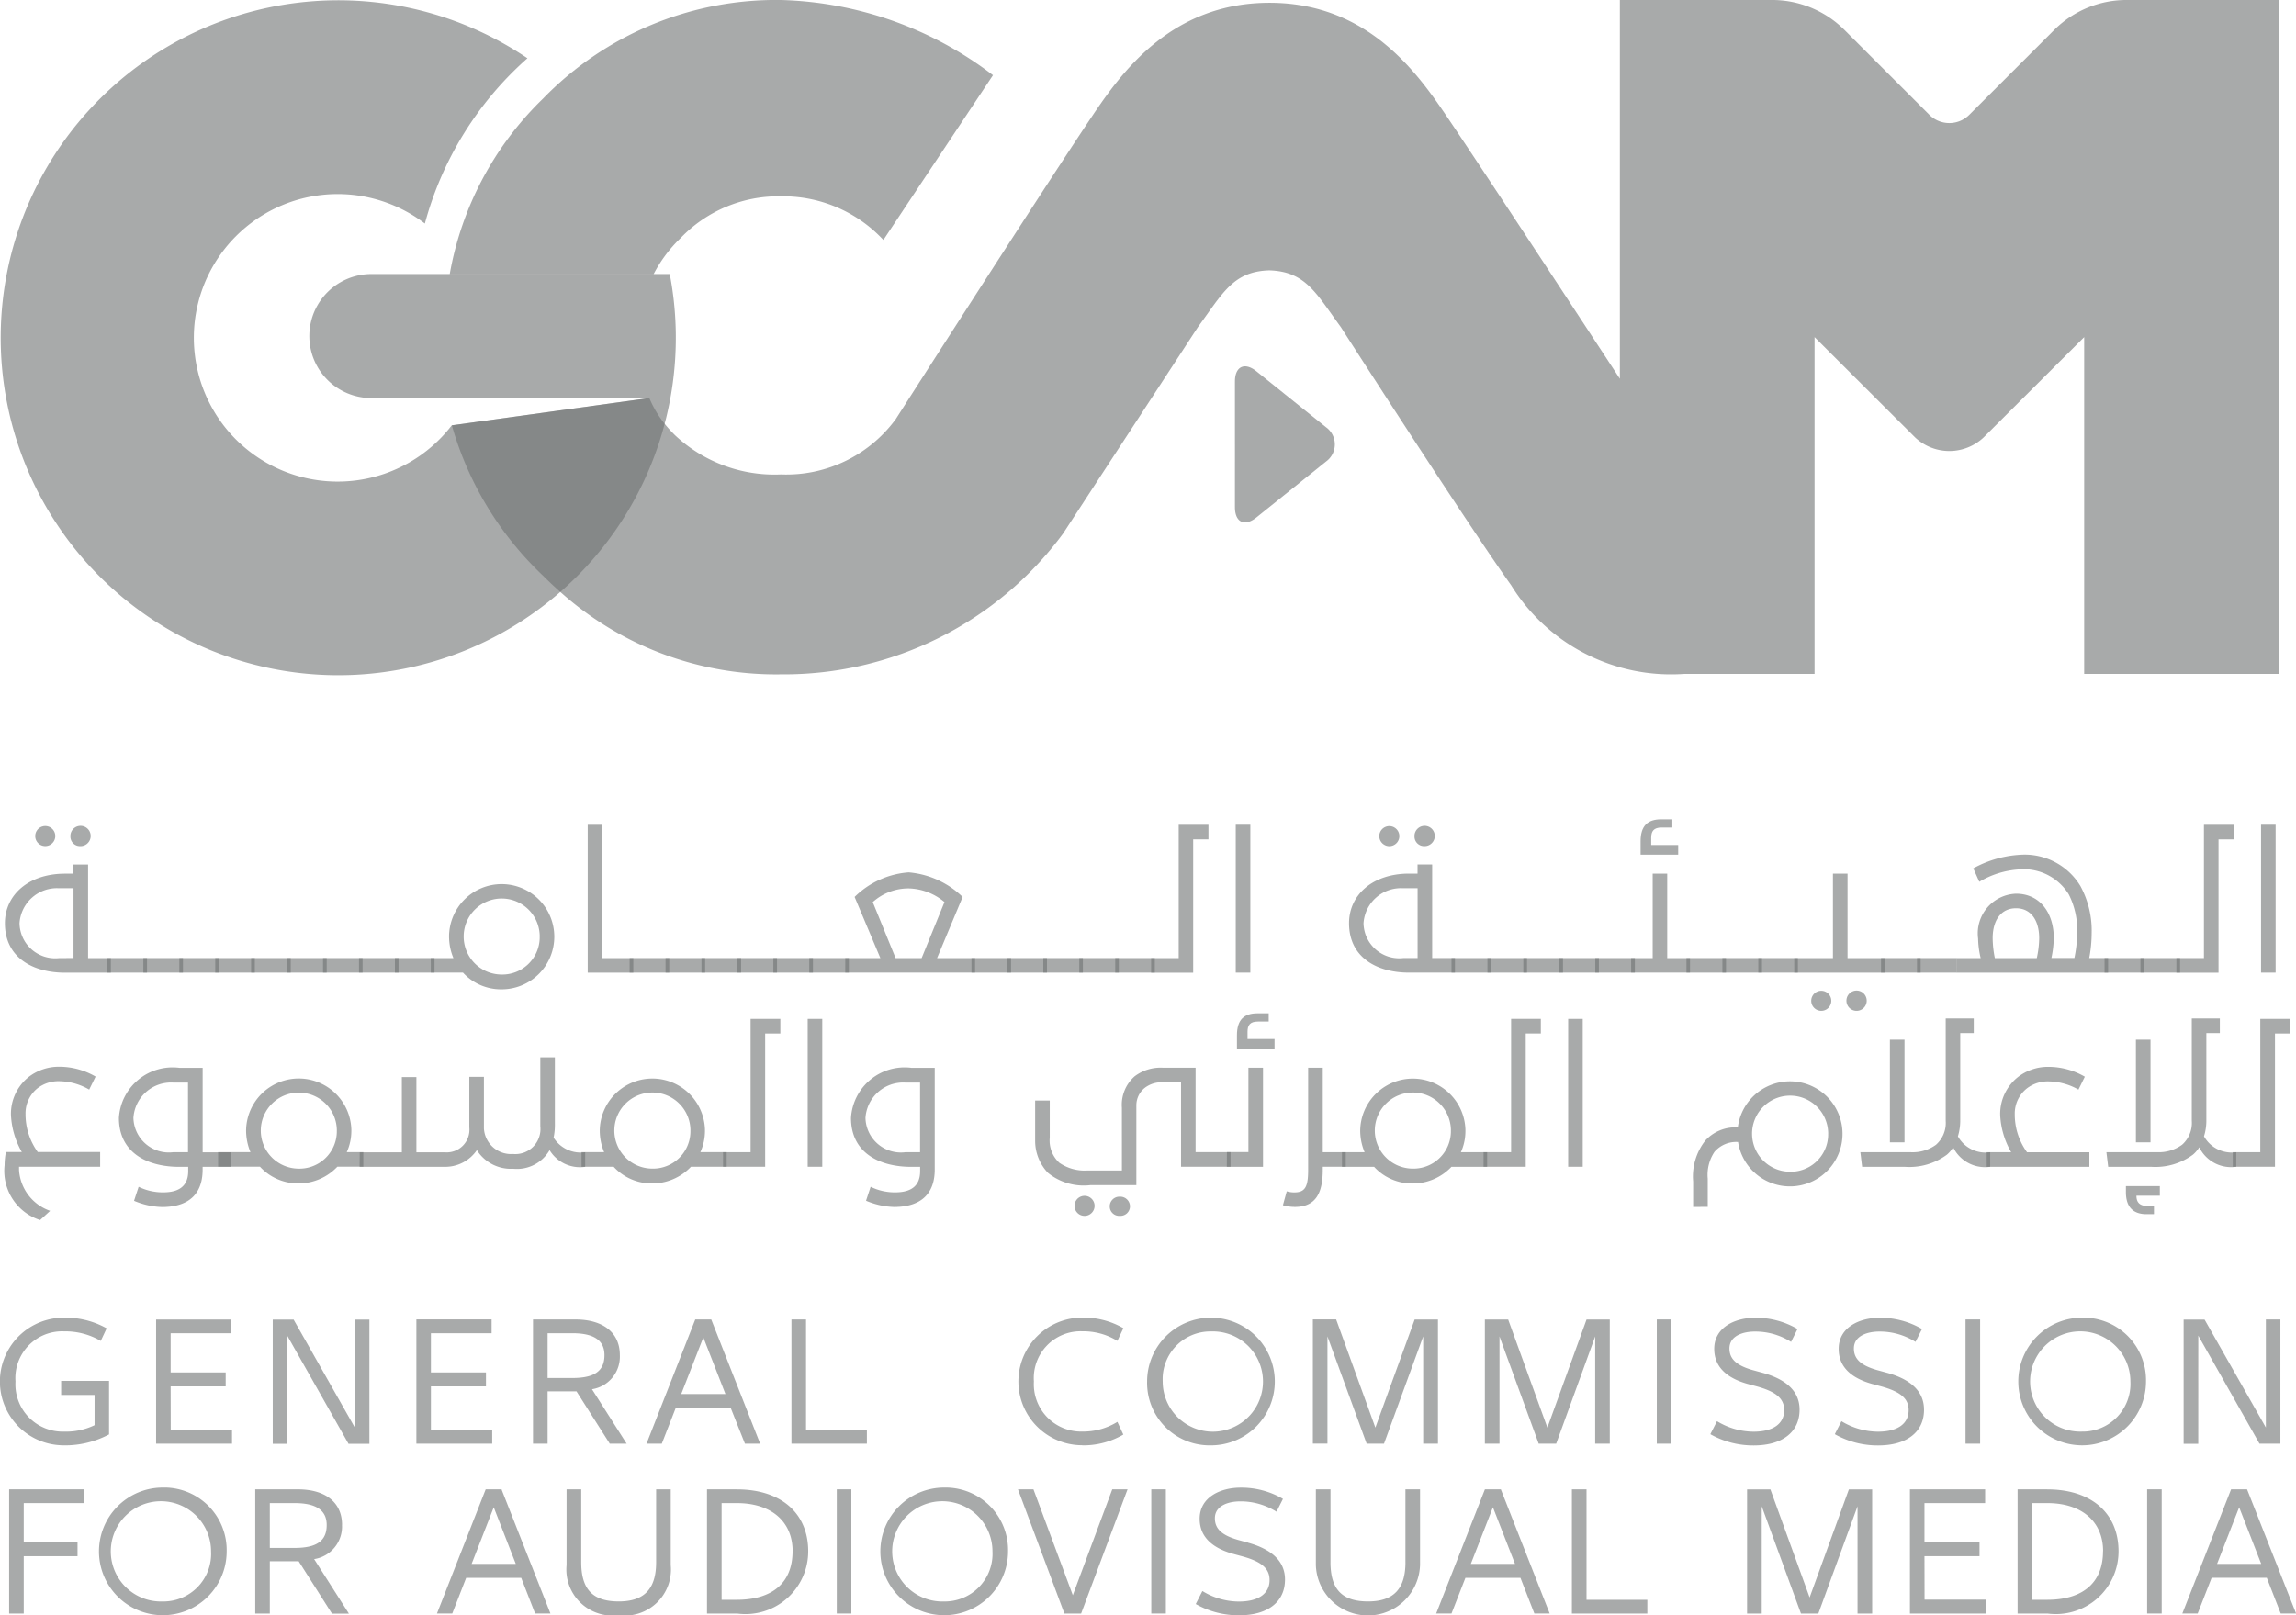 <?xml version="1.0" encoding="UTF-8"?>
<svg xmlns="http://www.w3.org/2000/svg" xmlns:xlink="http://www.w3.org/1999/xlink" width="82.422" height="58" viewBox="0 0 82.422 58">
  <defs>
    <clipPath id="clip-path">
      <rect id="Rectangle_24481" data-name="Rectangle 24481" width="82.422" height="58" fill="rgba(111,114,113,0.6)"></rect>
    </clipPath>
  </defs>
  <g id="Group_23882" data-name="Group 23882" transform="translate(110 0)">
    <g id="Group_23881" data-name="Group 23881" transform="translate(-110 0)" clip-path="url(#clip-path)">
      <path id="Path_17493" data-name="Path 17493" d="M34.743,9.84a4.932,4.932,0,0,1,.966-1.29,4.857,4.857,0,0,1,3.608-1.5,4.909,4.909,0,0,1,3.609,1.5l.065.065L46.924,2.7A13.094,13.094,0,0,0,39.317,0a11.659,11.659,0,0,0-8.549,3.544,11.575,11.575,0,0,0-3.346,6.3h7.321Z" transform="translate(-11.278 0)" fill="rgba(111,114,113,0.6)"></path>
      <path id="Path_17494" data-name="Path 17494" d="M24.057,9.848H13.346a2.227,2.227,0,0,0,0,4.454h9.975l-7.09.98a5.162,5.162,0,1,1-.964-7.247A12.124,12.124,0,0,1,18.949,2.1a12.118,12.118,0,1,0,5.108,7.744" transform="translate(-0.015 -0.008)" fill="rgba(111,114,113,0.6)"></path>
      <path id="Path_17495" data-name="Path 17495" d="M27.741,25.916h0Z" transform="translate(-11.409 -10.658)" fill="rgba(111,114,113,0.6)"></path>
      <path id="Path_17496" data-name="Path 17496" d="M22.636,24.28h0Z" transform="translate(-9.309 -9.985)" fill="rgba(111,114,113,0.6)"></path>
      <path id="Path_17497" data-name="Path 17497" d="M75.3,22.891c0-.543.346-.708.769-.37l2.5,2.009a.759.759,0,0,1,0,1.234l-2.5,2.008c-.424.34-.769.173-.769-.37Z" transform="translate(-30.968 -9.19)" fill="rgba(111,114,113,0.6)"></path>
      <path id="Path_17498" data-name="Path 17498" d="M87.712,0a3.671,3.671,0,0,0-2.629,1.062l-3.05,3.049a1.014,1.014,0,0,1-1.434.022l-.022-.022L77.529,1.063A3.674,3.674,0,0,0,74.9,0H69.478V13.6c-.346-.529-4.68-7.15-6.2-9.4C62.217,2.631,60.442.1,56.9.1s-5.33,2.527-6.386,4.1C48.7,6.9,43.452,15.1,43.452,15.1l-.006,0a4.866,4.866,0,0,1-4.078,1.936,5.218,5.218,0,0,1-3.8-1.4,4.852,4.852,0,0,1-.338-.366,3.92,3.92,0,0,1-.592-.977l-7.09.98a11.917,11.917,0,0,0,3.274,5.4q.32.32.653.611a11.6,11.6,0,0,0,7.9,2.931A12.453,12.453,0,0,0,49.49,19.159l4.84-7.413c.9-1.227,1.265-2,2.566-2.038,1.3.042,1.67.811,2.566,2.038,0,0,4.5,7.009,6.112,9.267A6.747,6.747,0,0,0,71.778,24.2h4.689V12.105s2.705,2.7,3.608,3.6a1.793,1.793,0,0,0,2.463,0l3.608-3.6V24.2h6.989V0Z" transform="translate(-11.328 0)" fill="rgba(111,114,113,0.6)"></path>
      <path id="Path_17499" data-name="Path 17499" d="M27.72,26h0Z" transform="translate(-11.4 -10.693)" fill="rgba(111,114,113,0.6)"></path>
      <path id="Path_17500" data-name="Path 17500" d="M22.618,24.366h0Z" transform="translate(-9.302 -10.021)" fill="rgba(111,114,113,0.6)"></path>
      <path id="Path_17501" data-name="Path 17501" d="M2.652,50.752a.364.364,0,1,1,.381.346H3.011a.343.343,0,0,1-.359-.326v-.021m-1.263,0a.36.36,0,1,1,.346.346.36.36,0,0,1-.346-.346m1.374,4.367V52.611H2.246A1.346,1.346,0,0,0,.825,53.868a1.281,1.281,0,0,0,1.421,1.252ZM.3,53.868c0-1.014.844-1.78,2.161-1.78h.3V51.76h.525v3.359h.818v.525H2.463C1.309,55.644.3,55.107.3,53.868" transform="translate(-0.124 -20.716)" fill="rgba(111,114,113,0.6)"></path>
      <rect id="Rectangle_24440" data-name="Rectangle 24440" width="1.421" height="0.523" transform="translate(3.857 34.403)" fill="rgba(111,114,113,0.6)"></rect>
      <rect id="Rectangle_24441" data-name="Rectangle 24441" width="1.421" height="0.523" transform="translate(5.147 34.403)" fill="rgba(111,114,113,0.6)"></rect>
      <rect id="Rectangle_24442" data-name="Rectangle 24442" width="1.42" height="0.523" transform="translate(6.438 34.403)" fill="rgba(111,114,113,0.6)"></rect>
      <rect id="Rectangle_24443" data-name="Rectangle 24443" width="1.421" height="0.523" transform="translate(7.727 34.403)" fill="rgba(111,114,113,0.6)"></rect>
      <rect id="Rectangle_24444" data-name="Rectangle 24444" width="1.421" height="0.523" transform="translate(9.016 34.403)" fill="rgba(111,114,113,0.6)"></rect>
      <rect id="Rectangle_24445" data-name="Rectangle 24445" width="1.421" height="0.523" transform="translate(10.307 34.403)" fill="rgba(111,114,113,0.6)"></rect>
      <rect id="Rectangle_24446" data-name="Rectangle 24446" width="1.42" height="0.523" transform="translate(11.596 34.403)" fill="rgba(111,114,113,0.6)"></rect>
      <rect id="Rectangle_24447" data-name="Rectangle 24447" width="1.42" height="0.523" transform="translate(12.887 34.403)" fill="rgba(111,114,113,0.6)"></rect>
      <rect id="Rectangle_24448" data-name="Rectangle 24448" width="1.421" height="0.523" transform="translate(14.177 34.403)" fill="rgba(111,114,113,0.6)"></rect>
      <path id="Path_17502" data-name="Path 17502" d="M30.179,55.8a1.365,1.365,0,1,0-1.387,1.369,1.343,1.343,0,0,0,1.386-1.3c0-.024,0-.047,0-.069m-3.91.779h.813a2.005,2.005,0,0,1-.157-.774A1.889,1.889,0,1,1,28.811,57.7h-.018a1.844,1.844,0,0,1-1.369-.6H26.269Z" transform="translate(-10.804 -22.175)" fill="rgba(111,114,113,0.6)"></path>
      <path id="Path_17503" data-name="Path 17503" d="M35.836,50.305h.524v4.787h1.113v.525H35.836Z" transform="translate(-14.738 -20.689)" fill="rgba(111,114,113,0.6)"></path>
      <rect id="Rectangle_24449" data-name="Rectangle 24449" width="1.421" height="0.523" transform="translate(22.603 34.403)" fill="rgba(111,114,113,0.6)"></rect>
      <rect id="Rectangle_24450" data-name="Rectangle 24450" width="1.421" height="0.523" transform="translate(23.892 34.403)" fill="rgba(111,114,113,0.6)"></rect>
      <rect id="Rectangle_24451" data-name="Rectangle 24451" width="1.422" height="0.523" transform="translate(25.182 34.403)" fill="rgba(111,114,113,0.6)"></rect>
      <rect id="Rectangle_24452" data-name="Rectangle 24452" width="1.42" height="0.523" transform="translate(26.473 34.403)" fill="rgba(111,114,113,0.6)"></rect>
      <rect id="Rectangle_24453" data-name="Rectangle 24453" width="1.421" height="0.523" transform="translate(27.762 34.403)" fill="rgba(111,114,113,0.6)"></rect>
      <rect id="Rectangle_24454" data-name="Rectangle 24454" width="1.421" height="0.523" transform="translate(29.052 34.403)" fill="rgba(111,114,113,0.6)"></rect>
      <path id="Path_17504" data-name="Path 17504" d="M52.527,54.276l.82,2.01h.935l.82-2.011a2.074,2.074,0,0,0-1.291-.491,1.922,1.922,0,0,0-1.283.491m-.987,2.011H52.8l-.924-2.195a3.081,3.081,0,0,1,1.939-.883,3.164,3.164,0,0,1,1.939.883l-.918,2.195H56.2v.523H51.54Z" transform="translate(-21.197 -21.883)" fill="rgba(111,114,113,0.6)"></path>
      <rect id="Rectangle_24455" data-name="Rectangle 24455" width="1.421" height="0.523" transform="translate(34.874 34.403)" fill="rgba(111,114,113,0.6)"></rect>
      <rect id="Rectangle_24456" data-name="Rectangle 24456" width="1.421" height="0.523" transform="translate(36.163 34.403)" fill="rgba(111,114,113,0.6)"></rect>
      <rect id="Rectangle_24457" data-name="Rectangle 24457" width="1.42" height="0.523" transform="translate(37.453 34.403)" fill="rgba(111,114,113,0.6)"></rect>
      <rect id="Rectangle_24458" data-name="Rectangle 24458" width="1.42" height="0.523" transform="translate(38.744 34.403)" fill="rgba(111,114,113,0.6)"></rect>
      <rect id="Rectangle_24459" data-name="Rectangle 24459" width="1.421" height="0.523" transform="translate(40.034 34.403)" fill="rgba(111,114,113,0.6)"></rect>
      <path id="Path_17505" data-name="Path 17505" d="M70.191,55.092h.989V50.306h1.068v.524H71.7v4.788H70.191Z" transform="translate(-28.867 -20.689)" fill="rgba(111,114,113,0.6)"></path>
      <rect id="Rectangle_24460" data-name="Rectangle 24460" width="0.524" height="5.311" transform="translate(44.361 29.615)" fill="rgba(111,114,113,0.6)"></rect>
      <path id="Path_17506" data-name="Path 17506" d="M84.608,50.751a.364.364,0,1,1,.381.346h-.021a.343.343,0,0,1-.36-.326c0-.007,0-.014,0-.021m-1.264,0a.36.36,0,1,1,.349.349.362.362,0,0,1-.349-.349m1.375,4.367V52.61H84.2a1.347,1.347,0,0,0-1.422,1.256A1.282,1.282,0,0,0,84.2,55.118Zm-2.461-1.252c0-1.014.844-1.78,2.159-1.78h.3v-.328h.525v3.359h.818v.525H84.418c-1.152,0-2.16-.536-2.16-1.776" transform="translate(-33.83 -20.715)" fill="rgba(111,114,113,0.6)"></path>
      <rect id="Rectangle_24461" data-name="Rectangle 24461" width="1.421" height="0.523" transform="translate(52.106 34.403)" fill="rgba(111,114,113,0.6)"></rect>
      <rect id="Rectangle_24462" data-name="Rectangle 24462" width="1.421" height="0.523" transform="translate(53.396 34.403)" fill="rgba(111,114,113,0.6)"></rect>
      <rect id="Rectangle_24463" data-name="Rectangle 24463" width="1.423" height="0.523" transform="translate(54.685 34.403)" fill="rgba(111,114,113,0.6)"></rect>
      <rect id="Rectangle_24464" data-name="Rectangle 24464" width="1.421" height="0.523" transform="translate(55.976 34.403)" fill="rgba(111,114,113,0.6)"></rect>
      <rect id="Rectangle_24465" data-name="Rectangle 24465" width="1.42" height="0.523" transform="translate(57.268 34.403)" fill="rgba(111,114,113,0.6)"></rect>
      <path id="Path_17507" data-name="Path 17507" d="M99.8,50.765c0-.564.256-.792.74-.792h.4v.294h-.386c-.287,0-.373.137-.373.368v.26h.969v.346H99.8Zm-.34,4.19h.774V51.923h.522v3.032h.818v.523H99.462Z" transform="translate(-40.906 -20.552)" fill="rgba(111,114,113,0.6)"></path>
      <rect id="Rectangle_24466" data-name="Rectangle 24466" width="1.42" height="0.523" transform="translate(60.541 34.403)" fill="rgba(111,114,113,0.6)"></rect>
      <rect id="Rectangle_24467" data-name="Rectangle 24467" width="1.421" height="0.523" transform="translate(61.831 34.403)" fill="rgba(111,114,113,0.6)"></rect>
      <rect id="Rectangle_24468" data-name="Rectangle 24468" width="1.421" height="0.523" transform="translate(63.12 34.403)" fill="rgba(111,114,113,0.6)"></rect>
      <path id="Path_17508" data-name="Path 17508" d="M111.278,57.87a.364.364,0,1,1,.341.342.364.364,0,0,1-.341-.342m-1.264,0a.36.36,0,1,1,.341.342.36.36,0,0,1-.341-.342m-.61-1.551h1.389V53.287h.524v3.031h1.33v.525h-3.242Z" transform="translate(-44.994 -21.915)" fill="rgba(111,114,113,0.6)"></path>
      <rect id="Rectangle_24469" data-name="Rectangle 24469" width="1.421" height="0.523" transform="translate(67.526 34.403)" fill="rgba(111,114,113,0.6)"></rect>
      <rect id="Rectangle_24470" data-name="Rectangle 24470" width="1.421" height="0.523" transform="translate(68.817 34.403)" fill="rgba(111,114,113,0.6)"></rect>
      <path id="Path_17509" data-name="Path 17509" d="M120.677,55.841h1.505a3.433,3.433,0,0,0,.086-.714c0-.628-.288-1.075-.832-1.075s-.838.44-.838,1.075a3.735,3.735,0,0,0,.078.714m-1.375,0h.866a3.265,3.265,0,0,1-.092-.7,1.426,1.426,0,0,1,1.362-1.612c.846,0,1.355.674,1.355,1.6a3.816,3.816,0,0,1-.085.708h.825a4.661,4.661,0,0,0,.1-.89,2.852,2.852,0,0,0-.3-1.389,1.9,1.9,0,0,0-1.8-.9,3.175,3.175,0,0,0-1.414.444l-.216-.483a3.953,3.953,0,0,1,1.82-.493,2.339,2.339,0,0,1,2.022,1.122,3.346,3.346,0,0,1,.407,1.708,4.744,4.744,0,0,1-.087.884h.678v.525H119.3Z" transform="translate(-49.065 -21.438)" fill="rgba(111,114,113,0.6)"></path>
      <rect id="Rectangle_24471" data-name="Rectangle 24471" width="1.421" height="0.523" transform="translate(75.549 34.403)" fill="rgba(111,114,113,0.6)"></rect>
      <rect id="Rectangle_24472" data-name="Rectangle 24472" width="1.422" height="0.523" transform="translate(76.838 34.403)" fill="rgba(111,114,113,0.6)"></rect>
      <path id="Path_17510" data-name="Path 17510" d="M132.706,55.092h.989V50.306h1.068v.524h-.545v4.788h-1.512Z" transform="translate(-54.578 -20.689)" fill="rgba(111,114,113,0.6)"></path>
      <rect id="Rectangle_24473" data-name="Rectangle 24473" width="0.523" height="5.311" transform="translate(81.167 29.615)" fill="rgba(111,114,113,0.6)"></rect>
      <path id="Path_17511" data-name="Path 17511" d="M3.712,68.657H.8v.118a1.66,1.66,0,0,0,1.117,1.465l-.361.33A1.853,1.853,0,0,1,.281,68.6a2.646,2.646,0,0,1,.046-.472H.9A2.963,2.963,0,0,1,.509,66.8a1.693,1.693,0,0,1,.629-1.361,1.766,1.766,0,0,1,1.093-.374,2.6,2.6,0,0,1,1.317.354l-.23.467a2.195,2.195,0,0,0-1.04-.3,1.238,1.238,0,0,0-.82.256,1.152,1.152,0,0,0-.425.924,2.308,2.308,0,0,0,.439,1.362H3.712v.524Z" transform="translate(-0.116 -26.76)" fill="rgba(111,114,113,0.6)"></path>
      <path id="Path_17512" data-name="Path 17512" d="M9.2,68.158h.531v-2.5H9.2a1.354,1.354,0,0,0-1.428,1.269A1.272,1.272,0,0,0,9.2,68.158M7.795,69.9l.164-.5a1.968,1.968,0,0,0,.879.2c.562,0,.9-.217.9-.765v-.151H9.419c-1.165,0-2.168-.517-2.168-1.756a1.93,1.93,0,0,1,2.168-1.8h.838v3.033h1.031v.523H10.256v.1c0,.818-.438,1.342-1.46,1.342a2.752,2.752,0,0,1-1-.222" transform="translate(-2.982 -26.784)" fill="rgba(111,114,113,0.6)"></path>
      <path id="Path_17513" data-name="Path 17513" d="M17.562,67.624a1.365,1.365,0,1,0-1.389,1.369,1.344,1.344,0,0,0,1.388-1.3c0-.023,0-.047,0-.069M13.3,68.4h1.161a2.027,2.027,0,0,1-.157-.774,1.89,1.89,0,0,1,3.779-.037v.037a1.844,1.844,0,0,1-.165.774h.594v.524H17.58a1.91,1.91,0,0,1-1.408.6,1.853,1.853,0,0,1-1.369-.6H13.3Z" transform="translate(-5.47 -27.029)" fill="rgba(111,114,113,0.6)"></path>
      <path id="Path_17514" data-name="Path 17514" d="M21.933,67.9h1.512v-2.7h.523v2.7h1.016a.814.814,0,0,0,.884-.89V65.192h.524v1.852a.976.976,0,0,0,1.048.917.9.9,0,0,0,.976-.995V64.491h.523v2.39a2.188,2.188,0,0,1-.046.492,1.146,1.146,0,0,0,1.134.524v.525a1.277,1.277,0,0,1-1.278-.6,1.353,1.353,0,0,1-1.31.669,1.441,1.441,0,0,1-1.3-.669,1.373,1.373,0,0,1-1.16.6h-3.05Z" transform="translate(-9.02 -26.523)" fill="rgba(111,114,113,0.6)"></path>
      <path id="Path_17515" data-name="Path 17515" d="M39.369,67.624a1.366,1.366,0,1,0-1.389,1.369,1.344,1.344,0,0,0,1.388-1.3c0-.023,0-.047,0-.07m-3.91.779h.812a2,2,0,0,1-.157-.774,1.889,1.889,0,0,1,3.777-.037v.037a1.853,1.853,0,0,1-.165.774h.944v.524H39.388a1.912,1.912,0,0,1-1.408.6,1.853,1.853,0,0,1-1.369-.6H35.459Z" transform="translate(-14.583 -27.03)" fill="rgba(111,114,113,0.6)"></path>
      <path id="Path_17516" data-name="Path 17516" d="M44.088,66.931h.989V62.144h1.068v.525H45.6v4.786H44.089Z" transform="translate(-18.132 -25.558)" fill="rgba(111,114,113,0.6)"></path>
      <rect id="Rectangle_24474" data-name="Rectangle 24474" width="0.523" height="5.31" transform="translate(28.995 36.587)" fill="rgba(111,114,113,0.6)"></rect>
      <path id="Path_17517" data-name="Path 17517" d="M53.837,68.158h.531v-2.5h-.531a1.356,1.356,0,0,0-1.429,1.269,1.273,1.273,0,0,0,1.429,1.232M52.428,69.9l.165-.5a1.961,1.961,0,0,0,.877.2c.564,0,.9-.217.9-.765v-.151h-.316c-1.165,0-2.166-.517-2.166-1.756a1.928,1.928,0,0,1,2.166-1.8h.84v3.654c0,.818-.44,1.342-1.461,1.342a2.737,2.737,0,0,1-1-.222" transform="translate(-21.339 -26.784)" fill="rgba(111,114,113,0.6)"></path>
      <path id="Path_17518" data-name="Path 17518" d="M65.794,70.1a.348.348,0,0,1,.349-.347h.009a.351.351,0,0,1,.369.333V70.1a.342.342,0,0,1-.342.342h-.027a.339.339,0,0,1-.357-.319c0-.007,0-.015,0-.022m-1.264,0a.36.36,0,1,1,.341.341.36.36,0,0,1-.341-.341m-.95-1.2a1.665,1.665,0,0,1-.464-1.186V66.3h.524v1.337a1.082,1.082,0,0,0,.346.9,1.6,1.6,0,0,0,1,.276h1.244V66.557a1.358,1.358,0,0,1,.458-1.126,1.542,1.542,0,0,1,1.02-.308h1.167v3.031h1.255v.524H68.354V65.648H67.72a.981.981,0,0,0-.67.2.8.8,0,0,0-.3.629v2.862H65.093A2.033,2.033,0,0,1,63.58,68.9" transform="translate(-25.957 -26.782)" fill="rgba(111,114,113,0.6)"></path>
      <path id="Path_17519" data-name="Path 17519" d="M75.172,62.6c0-.563.254-.792.74-.792h.4v.295h-.387c-.288,0-.373.138-.373.366v.262h.97v.348H75.172V62.6Zm-.36,4.191h.772V63.762h.524v3.557h-1.3Z" transform="translate(-30.768 -25.421)" fill="rgba(111,114,113,0.6)"></path>
      <path id="Path_17520" data-name="Path 17520" d="M78.226,70.062l.138-.5a.92.92,0,0,0,.268.04c.4,0,.5-.211.5-.806V65.125h.525v3.033h.825v.523h-.825v.112c0,.818-.244,1.329-1,1.329a1.546,1.546,0,0,1-.424-.059" transform="translate(-32.172 -26.784)" fill="rgba(111,114,113,0.6)"></path>
      <path id="Path_17521" data-name="Path 17521" d="M85.739,67.624a1.366,1.366,0,1,0-1.389,1.369,1.345,1.345,0,0,0,1.388-1.3c0-.022,0-.045,0-.068m-3.91.779h.813a2,2,0,0,1-.158-.774,1.889,1.889,0,0,1,3.777-.037v.037a1.844,1.844,0,0,1-.163.774h.943v.524H85.759a1.915,1.915,0,0,1-1.409.6,1.851,1.851,0,0,1-1.369-.6H81.829Z" transform="translate(-33.654 -27.03)" fill="rgba(111,114,113,0.6)"></path>
      <path id="Path_17522" data-name="Path 17522" d="M90.461,66.931h.989V62.144h1.067v.525h-.542v4.786H90.461Z" transform="translate(-37.204 -25.558)" fill="rgba(111,114,113,0.6)"></path>
      <rect id="Rectangle_24475" data-name="Rectangle 24475" width="0.523" height="5.31" transform="translate(56.294 36.587)" fill="rgba(111,114,113,0.6)"></rect>
      <path id="Path_17523" data-name="Path 17523" d="M108.089,67.832A1.366,1.366,0,1,0,106.7,69.2a1.344,1.344,0,0,0,1.388-1.3c0-.024,0-.047,0-.069m-4.846,2.632v-.91a2.092,2.092,0,0,1,.432-1.467,1.455,1.455,0,0,1,1.126-.479h.046a1.886,1.886,0,1,1,.008.524h-.028a1.031,1.031,0,0,0-.817.354,1.481,1.481,0,0,0-.243.963v1.014Z" transform="translate(-42.461 -27.125)" fill="rgba(111,114,113,0.6)"></path>
      <path id="Path_17524" data-name="Path 17524" d="M114.5,62.881h.524v3.686H114.5Zm-1.06,4.04h1.806a1.42,1.42,0,0,0,.909-.268,1.043,1.043,0,0,0,.348-.859V62.119h1.007v.524h-.485v3.151a1.965,1.965,0,0,1-.084.558,1.135,1.135,0,0,0,1.159.569v.524a1.276,1.276,0,0,1-1.329-.7,1.088,1.088,0,0,1-.223.263,2.262,2.262,0,0,1-1.5.439h-1.545Z" transform="translate(-46.656 -25.547)" fill="rgba(111,114,113,0.6)"></path>
      <path id="Path_17525" data-name="Path 17525" d="M121.138,68.134h.878a2.948,2.948,0,0,1-.393-1.329,1.691,1.691,0,0,1,.629-1.362,1.763,1.763,0,0,1,1.093-.373,2.609,2.609,0,0,1,1.316.354l-.229.464a2.216,2.216,0,0,0-1.041-.294,1.228,1.228,0,0,0-.818.257,1.152,1.152,0,0,0-.427.923,2.309,2.309,0,0,0,.44,1.362h2.238v.525h-3.685Z" transform="translate(-49.82 -26.761)" fill="rgba(111,114,113,0.6)"></path>
      <path id="Path_17526" data-name="Path 17526" d="M129.5,62.881h.524v3.686H129.5Zm-.359,5.474v-.217h1.218v.346h-.84c0,.23.106.368.407.368h.222v.294h-.268c-.485,0-.739-.263-.739-.792m-.7-1.434h1.807a1.426,1.426,0,0,0,.911-.268,1.047,1.047,0,0,0,.347-.859V62.119h1.007v.524h-.484v3.15a1.906,1.906,0,0,1-.085.558,1.138,1.138,0,0,0,1.158.569v.524a1.272,1.272,0,0,1-1.328-.7,1.115,1.115,0,0,1-.224.263,2.269,2.269,0,0,1-1.5.439h-1.545Z" transform="translate(-52.825 -25.547)" fill="rgba(111,114,113,0.6)"></path>
      <path id="Path_17527" data-name="Path 17527" d="M136.142,66.931h.989V62.144H138.2v.525h-.542v4.786h-1.514Z" transform="translate(-55.991 -25.558)" fill="rgba(111,114,113,0.6)"></path>
      <path id="Path_17528" data-name="Path 17528" d="M2.293,84.953A3.361,3.361,0,0,0,3.9,84.568l.015-.01v-1.92H2.195v.506h1.2v1.085a2.372,2.372,0,0,1-1.092.231,1.7,1.7,0,0,1-1.747-1.8,1.679,1.679,0,0,1,1.747-1.8,2.514,2.514,0,0,1,1.282.325l.032.019.213-.455L3.8,80.736a3.011,3.011,0,0,0-1.512-.367,2.291,2.291,0,1,0,0,4.583" transform="translate(0 -33.053)" fill="rgba(111,114,113,0.6)"></path>
      <path id="Path_17529" data-name="Path 17529" d="M10.04,82.881h1.976v-.5H10.04V80.974h2.178v-.492h-2.7v4.458h2.725v-.492h-2.2Z" transform="translate(-3.914 -33.099)" fill="rgba(111,114,113,0.6)"></path>
      <path id="Path_17530" data-name="Path 17530" d="M19.577,84.359,17.389,80.5l-.008-.017h-.751v4.46h.523v-3.88l2.188,3.863.009.017H20.1v-4.46h-.525Z" transform="translate(-6.839 -33.098)" fill="rgba(111,114,113,0.6)"></path>
      <path id="Path_17531" data-name="Path 17531" d="M28.11,84.445h-2.2V82.88h1.976v-.5H25.91V80.972h2.178v-.495h-2.7v4.46H28.11Z" transform="translate(-10.441 -33.098)" fill="rgba(111,114,113,0.6)"></path>
      <path id="Path_17532" data-name="Path 17532" d="M33.024,80.972h.889c.775,0,1.152.257,1.152.786,0,.569-.355.822-1.152.822h-.889Zm0,2.086H34.06l1.186,1.865.008.016h.608l-1.245-1.956a1.183,1.183,0,0,0,1-1.23c0-.8-.6-1.274-1.589-1.274H32.5v4.46h.524Z" transform="translate(-13.366 -33.098)" fill="rgba(111,114,113,0.6)"></path>
      <path id="Path_17533" data-name="Path 17533" d="M42.254,83.155H40.667l.793-2.033Zm.7,1.783H43.5L41.753,80.5l-.008-.021H41.17l-1.732,4.415-.018.044h.549l.5-1.282h1.975Z" transform="translate(-16.212 -33.098)" fill="rgba(111,114,113,0.6)"></path>
      <path id="Path_17534" data-name="Path 17534" d="M48.782,80.48h-.523v4.459h2.708v-.492H48.782Z" transform="translate(-19.847 -33.099)" fill="rgba(111,114,113,0.6)"></path>
      <path id="Path_17535" data-name="Path 17535" d="M64.386,84.953a2.848,2.848,0,0,0,1.451-.372l.025-.016-.213-.456-.031.019a2.328,2.328,0,0,1-1.22.33,1.7,1.7,0,0,1-1.746-1.8,1.68,1.68,0,0,1,1.746-1.8,2.324,2.324,0,0,1,1.22.326l.031.018.214-.455-.025-.015a2.851,2.851,0,0,0-1.451-.366,2.291,2.291,0,1,0,0,4.583" transform="translate(-25.537 -33.053)" fill="rgba(111,114,113,0.6)"></path>
      <path id="Path_17536" data-name="Path 17536" d="M72.248,80.864a1.8,1.8,0,1,1-1.74,1.8,1.713,1.713,0,0,1,1.74-1.8m0,4.09a2.292,2.292,0,1,0-2.3-2.291,2.244,2.244,0,0,0,2.2,2.291h.1" transform="translate(-28.769 -33.054)" fill="rgba(111,114,113,0.6)"></path>
      <path id="Path_17537" data-name="Path 17537" d="M84.547,84.939V80.481h-.836L82.3,84.362,80.9,80.5l-.008-.022h-.836v4.458h.524V81.087l1.4,3.832.008.02h.622l1.407-3.852v3.852Z" transform="translate(-32.927 -33.099)" fill="rgba(111,114,113,0.6)"></path>
      <path id="Path_17538" data-name="Path 17538" d="M94.5,84.939h.524V80.481H94.19l-1.406,3.881-1.4-3.859-.007-.022H90.54v4.458h.525V81.087l1.4,3.832.006.02H93.1L94.5,81.087Z" transform="translate(-37.236 -33.099)" fill="rgba(111,114,113,0.6)"></path>
      <rect id="Rectangle_24476" data-name="Rectangle 24476" width="0.523" height="4.46" transform="translate(59.476 47.38)" fill="rgba(111,114,113,0.6)"></rect>
      <path id="Path_17539" data-name="Path 17539" d="M107.491,83.669c0-.634-.446-1.078-1.323-1.32l-.366-.1c-.581-.168-.828-.4-.828-.776,0-.446.473-.606.917-.606a2.4,2.4,0,0,1,1.264.352l.031.019.23-.46-.025-.017a2.955,2.955,0,0,0-1.489-.389c-.734,0-1.474.346-1.474,1.116,0,.611.4,1.033,1.187,1.256l.338.091c.7.193.986.44.986.852,0,.493-.4.775-1.1.775a2.542,2.542,0,0,1-1.282-.359l-.03-.018-.238.466.026.016a3.122,3.122,0,0,0,1.528.389c1.033,0,1.648-.481,1.648-1.285" transform="translate(-42.89 -33.053)" fill="rgba(111,114,113,0.6)"></path>
      <path id="Path_17540" data-name="Path 17540" d="M115.078,83.669c0-.634-.446-1.078-1.323-1.32l-.366-.1c-.581-.168-.828-.4-.828-.776,0-.446.473-.606.917-.606a2.4,2.4,0,0,1,1.264.352l.03.019.233-.46-.026-.017a2.959,2.959,0,0,0-1.49-.389c-.734,0-1.474.346-1.474,1.116,0,.611.4,1.033,1.187,1.256l.338.091c.7.193.986.44.986.852,0,.493-.4.775-1.1.775a2.543,2.543,0,0,1-1.282-.359l-.029-.018-.238.466.026.016a3.122,3.122,0,0,0,1.528.389c1.033,0,1.648-.481,1.648-1.285" transform="translate(-46.01 -33.053)" fill="rgba(111,114,113,0.6)"></path>
      <rect id="Rectangle_24477" data-name="Rectangle 24477" width="0.524" height="4.46" transform="translate(70.559 47.38)" fill="rgba(111,114,113,0.6)"></rect>
      <path id="Path_17541" data-name="Path 17541" d="M125.348,84.459a1.8,1.8,0,1,1,1.74-1.8,1.713,1.713,0,0,1-1.74,1.8m0-4.091a2.292,2.292,0,1,0,2.3,2.293,2.244,2.244,0,0,0-2.2-2.293c-.034,0-.068,0-.1,0" transform="translate(-50.611 -33.053)" fill="rgba(111,114,113,0.6)"></path>
      <path id="Path_17542" data-name="Path 17542" d="M133.674,81.058l2.188,3.864.009.016h.751v-4.46H136.1v3.88L133.91,80.5l-.011-.017h-.751v4.46h.525Z" transform="translate(-54.76 -33.098)" fill="rgba(111,114,113,0.6)"></path>
      <path id="Path_17543" data-name="Path 17543" d="M.557,95.3h.524V93.24H3.012v-.5H1.081V91.333h2.15v-.495H.557Z" transform="translate(-0.229 -37.359)" fill="rgba(111,114,113,0.6)"></path>
      <path id="Path_17544" data-name="Path 17544" d="M8.317,94.82a1.8,1.8,0,1,1,1.74-1.8,1.712,1.712,0,0,1-1.74,1.8m0-4.09a2.292,2.292,0,1,0,2.3,2.291A2.245,2.245,0,0,0,8.42,90.729h-.1" transform="translate(-2.48 -37.314)" fill="rgba(111,114,113,0.6)"></path>
      <path id="Path_17545" data-name="Path 17545" d="M16.087,91.332h.89c.774,0,1.152.258,1.152.786,0,.569-.354.823-1.152.823h-.89Zm2.593.779c0-.8-.593-1.273-1.589-1.273H15.564V95.3h.523v-1.88h1.036l1.185,1.865.01.016h.608l-1.248-1.958a1.181,1.181,0,0,0,1-1.23" transform="translate(-6.401 -37.358)" fill="rgba(111,114,113,0.6)"></path>
      <path id="Path_17546" data-name="Path 17546" d="M29.473,93.516H27.887l.794-2.033Zm-.507-2.677h-.574l-1.732,4.416-.017.044h.549l.5-1.283h1.975l.5,1.283h.55l-1.748-4.438Z" transform="translate(-10.957 -37.359)" fill="rgba(111,114,113,0.6)"></path>
      <path id="Path_17547" data-name="Path 17547" d="M37.763,93.457c0,.96-.427,1.408-1.342,1.408-.933,0-1.347-.434-1.347-1.408V90.84h-.526v2.719a1.656,1.656,0,0,0,1.873,1.8,1.654,1.654,0,0,0,1.866-1.8V90.84h-.524Z" transform="translate(-14.209 -37.36)" fill="rgba(111,114,113,0.6)"></path>
      <path id="Path_17548" data-name="Path 17548" d="M46.182,93.06c0,1.125-.714,1.745-2.008,1.745h-.54V91.333h.55c1.233,0,2,.662,2,1.728m-2-2.222H43.11V95.3H44.2a2.252,2.252,0,0,0,2.543-2.238c0-1.371-.981-2.222-2.559-2.222" transform="translate(-17.73 -37.359)" fill="rgba(111,114,113,0.6)"></path>
      <rect id="Rectangle_24478" data-name="Rectangle 24478" width="0.523" height="4.461" transform="translate(30.039 53.479)" fill="rgba(111,114,113,0.6)"></rect>
      <path id="Path_17549" data-name="Path 17549" d="M55.961,94.82a1.8,1.8,0,1,1,1.741-1.8,1.713,1.713,0,0,1-1.741,1.8m0-4.09a2.292,2.292,0,1,0,2.3,2.291,2.244,2.244,0,0,0-2.2-2.291h-.1" transform="translate(-22.074 -37.314)" fill="rgba(111,114,113,0.6)"></path>
      <path id="Path_17550" data-name="Path 17550" d="M64.04,94.642l-1.405-3.781-.008-.021h-.556l1.659,4.439.008.022h.6l1.65-4.416.018-.045h-.55Z" transform="translate(-25.528 -37.36)" fill="rgba(111,114,113,0.6)"></path>
      <rect id="Rectangle_24479" data-name="Rectangle 24479" width="0.523" height="4.461" transform="translate(41.329 53.479)" fill="rgba(111,114,113,0.6)"></rect>
      <path id="Path_17551" data-name="Path 17551" d="M74.791,92.707l-.366-.1c-.58-.167-.827-.4-.827-.776,0-.446.473-.606.915-.606a2.416,2.416,0,0,1,1.266.352l.031.019.231-.459-.024-.016a2.952,2.952,0,0,0-1.492-.389c-.734,0-1.474.346-1.474,1.117,0,.611.4,1.031,1.186,1.256l.338.092c.7.191.986.438.986.853,0,.49-.4.772-1.1.772a2.523,2.523,0,0,1-1.281-.359l-.031-.018-.238.466.028.016a3.121,3.121,0,0,0,1.528.389c1.032,0,1.648-.48,1.648-1.285,0-.635-.445-1.077-1.322-1.321" transform="translate(-29.986 -37.313)" fill="rgba(111,114,113,0.6)"></path>
      <path id="Path_17552" data-name="Path 17552" d="M83.451,93.457c0,.96-.427,1.408-1.342,1.408-.933,0-1.349-.434-1.349-1.408V90.84h-.525v2.719a1.871,1.871,0,0,0,3.74,0V90.84H83.45v2.618Z" transform="translate(-32.998 -37.36)" fill="rgba(111,114,113,0.6)"></path>
      <path id="Path_17553" data-name="Path 17553" d="M90.4,93.516H88.814l.793-2.033Zm-.507-2.677h-.574l-1.732,4.416-.018.044h.551l.5-1.283h1.975l.5,1.283h.55L89.9,90.861Z" transform="translate(-36.014 -37.359)" fill="rgba(111,114,113,0.6)"></path>
      <path id="Path_17554" data-name="Path 17554" d="M96.371,90.839h-.525V95.3h2.708v-.495H96.371Z" transform="translate(-39.418 -37.359)" fill="rgba(111,114,113,0.6)"></path>
      <path id="Path_17555" data-name="Path 17555" d="M108.774,94.721l-1.4-3.859-.008-.022h-.837V95.3h.526V91.447l1.4,3.83.008.023h.624l1.407-3.853V95.3h.525V90.84h-.835Z" transform="translate(-43.812 -37.359)" fill="rgba(111,114,113,0.6)"></path>
      <path id="Path_17556" data-name="Path 17556" d="M116.979,93.24h1.976v-.5h-1.976V91.333h2.178v-.495h-2.7V95.3h2.725V94.8h-2.2Z" transform="translate(-47.894 -37.359)" fill="rgba(111,114,113,0.6)"></path>
      <path id="Path_17557" data-name="Path 17557" d="M126.085,93.06c0,1.125-.714,1.745-2.008,1.745h-.539V91.333h.55c1.232,0,2,.662,2,1.728m-2-2.222h-1.069V95.3H124.1a2.252,2.252,0,0,0,2.542-2.238c0-1.371-.981-2.222-2.56-2.222" transform="translate(-50.591 -37.359)" fill="rgba(111,114,113,0.6)"></path>
      <rect id="Rectangle_24480" data-name="Rectangle 24480" width="0.523" height="4.461" transform="translate(77.078 53.479)" fill="rgba(111,114,113,0.6)"></rect>
      <path id="Path_17558" data-name="Path 17558" d="M135.9,93.515h-1.585l.793-2.033Zm-.5-2.656-.009-.022h-.572l-1.733,4.416-.018.044h.552l.5-1.283H136.1l.5,1.283h.552Z" transform="translate(-54.727 -37.358)" fill="rgba(111,114,113,0.6)"></path>
    </g>
  </g>
</svg>
